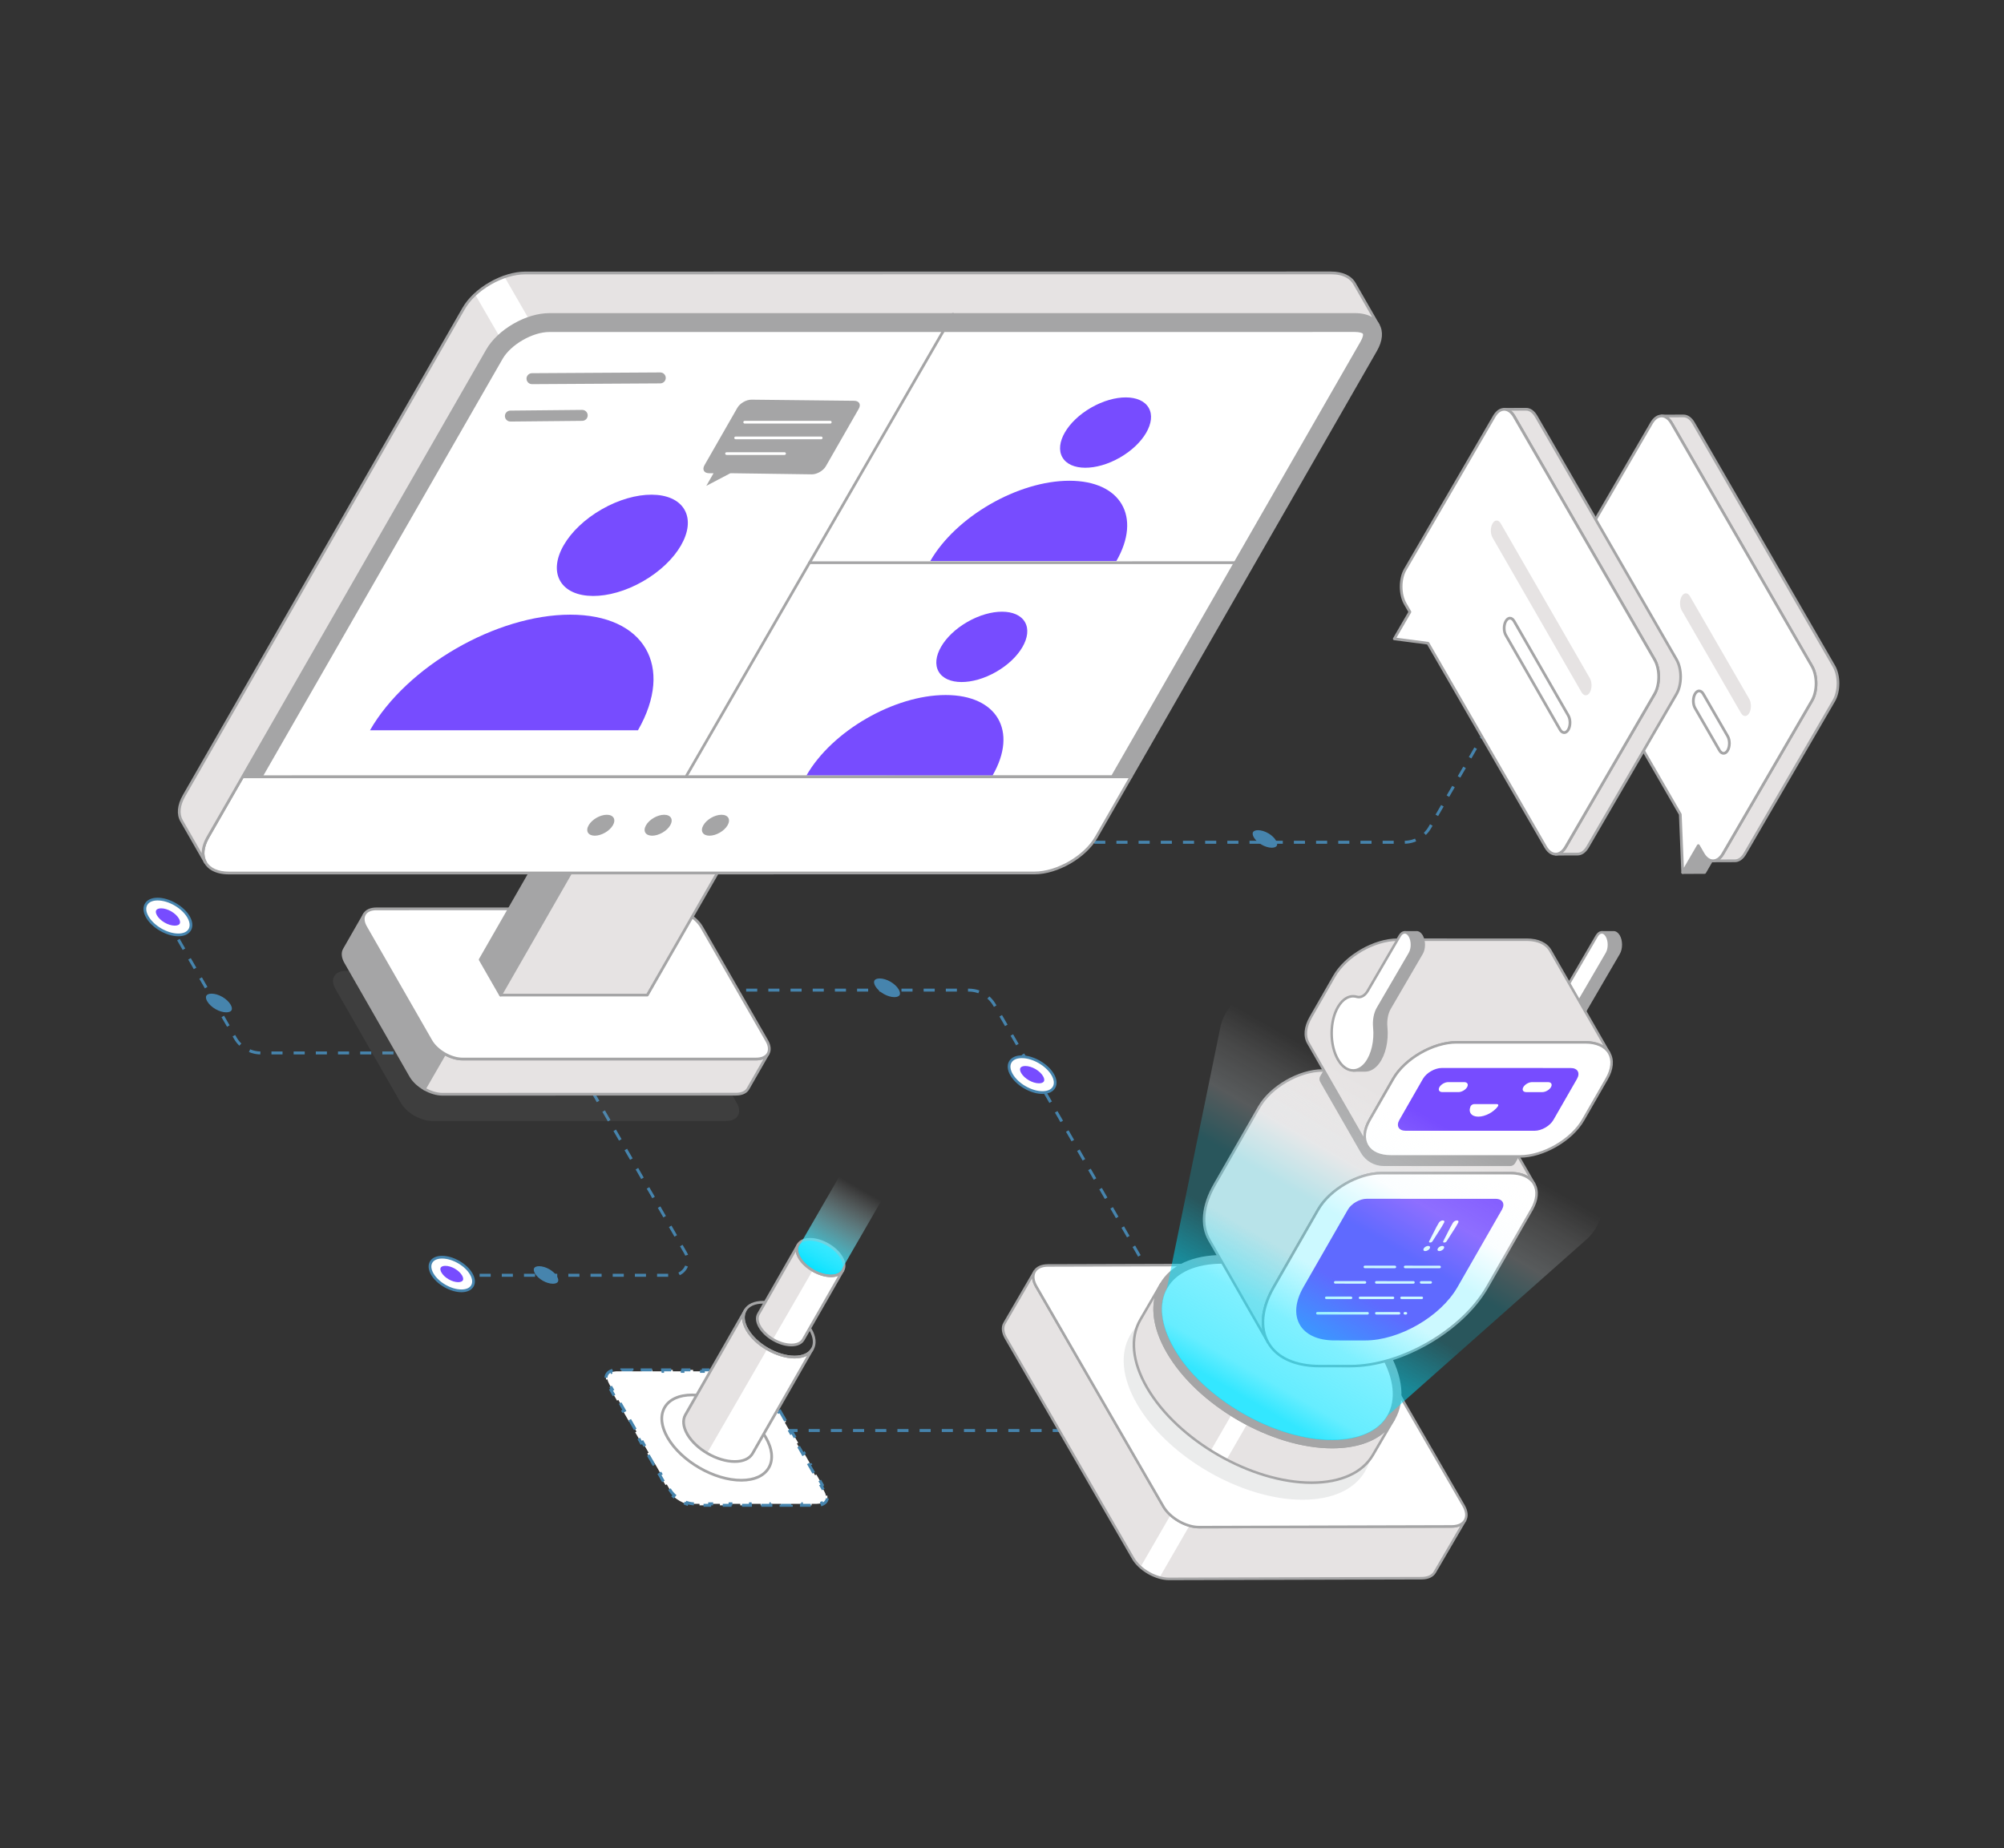 <svg width="542" height="500" viewBox="0 0 542 500" fill="none" xmlns="http://www.w3.org/2000/svg">
<rect x="0" y="0" width="542" height="500" fill="#333333" stroke="none"/>
<path d="M212.712 387H312.712" stroke="#4684AD" stroke-width="0.8" stroke-dasharray="3 3"/>
<path d="M123.712 345H181.975C185.054 345 186.979 341.667 185.439 339L155.403 286.977" stroke="#4684AD" stroke-width="0.8" stroke-dasharray="3 3"/>
<path d="M314.157 350.143L268.959 271.857C267.53 269.382 264.889 267.857 262.03 267.857L186.903 267.857" stroke="#4684AD" stroke-width="0.8" stroke-dasharray="3 3"/>
<path d="M405.105 192L386.713 223.857C385.284 226.332 382.643 227.857 379.784 227.857L277.903 227.857" stroke="#4684AD" stroke-width="0.8" stroke-dasharray="3 3"/>
<path d="M45.256 249.001L63.648 280.858C65.078 283.333 67.719 284.858 70.577 284.858L172.458 284.858" stroke="#4684AD" stroke-width="0.8" stroke-dasharray="3 3"/>
<path d="M124.795 349.211C127.708 349.211 128.903 347.171 127.46 344.656C126.019 342.141 122.486 340.102 119.572 340.102C116.659 340.103 115.467 342.143 116.909 344.658C118.351 347.173 121.882 349.212 124.795 349.211Z" fill="white"/>
<path d="M120.118 348.193C118.631 347.334 117.337 346.15 116.587 344.842C115.824 343.51 115.715 342.237 116.282 341.258C116.854 340.274 118.022 339.732 119.572 339.732C122.598 339.733 126.281 341.856 127.781 344.473C128.543 345.803 128.652 347.075 128.085 348.055C127.515 349.039 126.346 349.582 124.794 349.583C123.28 349.582 121.603 349.05 120.118 348.193ZM123.884 341.754C122.514 340.962 120.967 340.472 119.572 340.473C118.297 340.474 117.356 340.885 116.923 341.629C116.494 342.37 116.604 343.38 117.23 344.475C118.611 346.883 122.005 348.843 124.794 348.841C126.07 348.841 127.012 348.429 127.444 347.683C127.872 346.941 127.764 345.933 127.138 344.84C126.448 343.636 125.254 342.544 123.884 341.754Z" fill="#4684AD"/>
<path d="M123.03 343.222C122.178 342.73 121.242 342.448 120.461 342.449C119.834 342.449 119.372 342.626 119.193 342.936C119.015 343.242 119.09 343.725 119.396 344.26C119.782 344.933 120.491 345.6 121.342 346.091C122.193 346.582 123.128 346.864 123.908 346.864C124.536 346.864 124.999 346.686 125.179 346.376C125.356 346.07 125.282 345.587 124.975 345.053C124.59 344.38 123.881 343.713 123.03 343.222Z" fill="#774CFF"/>
<path d="M148.584 343.375C147.669 342.846 146.664 342.544 145.826 342.544C145.152 342.544 144.656 342.735 144.463 343.068C144.272 343.396 144.352 343.914 144.682 344.489C145.096 345.212 145.857 345.929 146.771 346.456C147.685 346.984 148.69 347.286 149.528 347.286C150.202 347.286 150.699 347.095 150.892 346.761C151.082 346.433 151.002 345.915 150.673 345.341C150.259 344.619 149.498 343.902 148.584 343.375Z" fill="#4684AD"/>
<g opacity="0.1">
<path d="M93.63 262.64C90.473 262.64 89.182 264.846 90.746 267.572L108.386 298.331C109.949 301.057 113.77 303.263 116.928 303.263L196.358 303.258C199.516 303.258 200.806 301.052 199.243 298.326L181.602 267.567C180.039 264.841 176.218 262.635 173.06 262.635L93.63 262.64Z" fill="#A5A5A6"/>
</g>
<path d="M116.558 281.567L98.912 250.811C98.128 249.461 98.059 248.225 98.567 247.345L93.121 256.857C92.613 257.737 92.681 258.973 93.466 260.324L111.085 291.086C111.877 292.458 113.235 293.695 114.792 294.588L120.276 285.09C118.708 284.196 117.342 282.951 116.558 281.567Z" fill="#A5A5A6"/>
<path d="M114.58 294.894C112.913 293.931 111.558 292.646 110.763 291.271L93.144 260.508C92.33 259.104 92.204 257.705 92.8 256.673L98.237 247.175C98.239 247.171 98.242 247.167 98.245 247.162L98.245 247.16C98.347 246.984 98.573 246.922 98.751 247.025C98.928 247.127 98.988 247.352 98.888 247.529L98.887 247.531C98.886 247.532 98.885 247.533 98.885 247.535L98.882 247.54C98.427 248.336 98.555 249.461 99.232 250.625L116.88 281.383C116.88 281.383 116.88 281.383 116.881 281.384C117.596 282.649 118.845 283.836 120.401 284.735C120.421 284.746 120.44 284.757 120.46 284.768L120.461 284.769C120.546 284.818 120.608 284.899 120.634 284.993C120.659 285.089 120.646 285.19 120.597 285.275L115.113 294.774C115.005 294.959 114.764 294.993 114.58 294.894ZM97.923 249.214L93.442 257.042C92.982 257.84 93.107 258.968 93.786 260.138L111.405 290.902C112.09 292.084 113.237 293.202 114.659 294.078L119.771 285.222C118.223 284.278 116.975 283.055 116.237 281.75L98.591 250.994C98.239 250.391 98.016 249.788 97.923 249.214Z" fill="#A5A5A6"/>
<path d="M207.737 285.043C207.219 285.94 206.114 286.499 204.525 286.502L125.098 286.496C123.528 286.499 121.806 285.961 120.276 285.089L114.792 294.587C116.332 295.472 118.066 296.02 119.642 296.026L199.062 296.004C200.651 296.001 201.773 295.453 202.291 294.555L207.737 285.043Z" fill="#E6E3E3"/>
<path d="M114.606 294.908C114.521 294.859 114.459 294.778 114.433 294.683C114.408 294.588 114.421 294.487 114.47 294.402L119.954 284.903C120.056 284.727 120.281 284.666 120.459 284.767C122 285.645 123.647 286.128 125.097 286.125L204.525 286.131C205.916 286.129 206.943 285.676 207.416 284.858C207.518 284.681 207.744 284.62 207.922 284.723C208.098 284.825 208.16 285.051 208.058 285.227L202.611 294.739C202.005 295.79 200.744 296.37 199.062 296.373L119.64 296.396C118.058 296.391 116.27 295.863 114.607 294.908C114.606 294.908 114.606 294.908 114.606 294.908ZM120.414 285.588L115.3 294.445C116.758 295.223 118.286 295.651 119.642 295.655L199.061 295.633C200.467 295.631 201.5 295.182 201.969 294.37L206.449 286.547C205.898 286.76 205.251 286.871 204.526 286.871L125.097 286.867C123.624 286.869 121.974 286.417 120.414 285.588Z" fill="#A5A5A6"/>
<path d="M101.791 245.879C98.633 245.879 97.343 248.085 98.906 250.811L116.546 281.57C118.11 284.296 121.93 286.502 125.088 286.502L204.518 286.497C207.676 286.497 208.966 284.291 207.403 281.565L189.762 250.806C188.199 248.08 184.378 245.874 181.22 245.874L101.791 245.879Z" fill="white"/>
<path d="M120.037 285.372C118.432 284.446 117.034 283.166 116.224 281.754L98.584 250.995C97.762 249.562 97.644 248.194 98.251 247.146C98.863 246.09 100.119 245.509 101.79 245.508L181.22 245.503C184.488 245.504 188.463 247.801 190.083 250.622L207.724 281.381C208.545 282.814 208.663 284.182 208.055 285.231C207.443 286.288 206.186 286.868 204.517 286.869L125.086 286.873C123.453 286.872 121.642 286.299 120.037 285.372ZM101.79 246.249C100.395 246.249 99.366 246.699 98.893 247.517C98.423 248.328 98.542 249.433 99.227 250.628L116.867 281.387C118.368 284.001 122.053 286.131 125.087 286.131L204.517 286.127C205.912 286.127 206.941 285.677 207.414 284.86C207.884 284.048 207.765 282.944 207.08 281.749L189.44 250.989C187.937 248.372 184.249 246.245 181.219 246.244L101.79 246.249Z" fill="#A5A5A6"/>
<path d="M135.379 269.203L129.876 259.608L154.649 216.418L160.152 226.012L135.379 269.203Z" fill="#A5A5A6"/>
<path d="M135.193 269.523C135.138 269.492 135.091 269.444 135.057 269.386L129.555 259.791C129.49 259.678 129.489 259.537 129.555 259.423L154.327 216.233C154.393 216.118 154.516 216.047 154.648 216.046C154.782 216.046 154.903 216.118 154.969 216.234L160.472 225.829C160.537 225.941 160.538 226.082 160.472 226.196L135.7 269.387C135.633 269.502 135.51 269.573 135.378 269.573C135.312 269.573 135.248 269.555 135.193 269.523ZM130.304 259.607L135.379 268.458L159.723 226.013L154.647 217.162L130.304 259.607Z" fill="#A5A5A6"/>
<path d="M160.151 226.012L154.648 216.418L194.336 216.415L199.839 226.01L160.151 226.012Z" fill="white"/>
<path d="M159.964 226.333C159.909 226.302 159.861 226.254 159.828 226.196L154.325 216.601C154.26 216.486 154.26 216.346 154.326 216.232C154.393 216.117 154.515 216.047 154.647 216.047L194.336 216.044C194.469 216.045 194.59 216.116 194.657 216.232L200.159 225.827C200.225 225.942 200.225 226.082 200.159 226.196C200.092 226.311 199.97 226.381 199.838 226.381L160.149 226.384C160.082 226.383 160.019 226.365 159.964 226.333ZM155.286 216.788L160.364 225.642L199.199 225.639L194.122 216.786L155.286 216.788Z" fill="#A5A5A6"/>
<path d="M199.84 226.01L175.067 269.2L135.379 269.203L160.152 226.012L199.84 226.01Z" fill="#E6E3E3"/>
<path d="M135.193 269.524C135.138 269.492 135.091 269.446 135.057 269.388C134.992 269.274 134.991 269.133 135.057 269.019L159.829 225.829C159.895 225.714 160.018 225.643 160.15 225.642L199.839 225.64C199.973 225.64 200.093 225.709 200.16 225.825C200.226 225.94 200.226 226.08 200.161 226.194L175.389 269.384C175.322 269.5 175.199 269.571 175.067 269.571L135.378 269.573C135.311 269.574 135.248 269.555 135.193 269.524ZM160.364 226.383L136.018 268.832L174.853 268.83L199.199 226.381L160.364 226.383Z" fill="#A5A5A6"/>
<path d="M372.093 94.739C375.155 89.4 372.625 85.073 366.44 85.073L148.559 85.085C142.374 85.086 134.879 89.414 131.816 94.753L65.601 210.163L305.878 210.15L372.093 94.739Z" fill="#A5A5A6"/>
<path d="M65.415 210.484C65.36 210.452 65.313 210.407 65.279 210.349C65.214 210.234 65.213 210.093 65.279 209.98L131.495 94.57C134.612 89.136 142.266 84.716 148.559 84.716L366.441 84.702C369.58 84.702 371.932 85.779 373.064 87.735C374.189 89.678 373.958 92.231 372.414 94.923L306.2 210.334C306.133 210.449 306.01 210.52 305.878 210.52L65.6 210.534C65.533 210.534 65.47 210.516 65.415 210.484ZM370.689 86.413C369.59 85.778 368.147 85.443 366.44 85.443L148.558 85.457C142.503 85.456 135.136 89.709 132.138 94.937L66.24 209.793L305.664 209.779L371.771 94.555C373.179 92.1 373.411 89.811 372.423 88.105C372.021 87.412 371.434 86.843 370.689 86.413Z" fill="#A5A5A6"/>
<path d="M135.601 96.922C137.886 92.94 143.941 89.447 148.559 89.447L366.442 89.434C367.788 89.434 368.464 89.741 368.693 89.873C369.503 90.341 368.605 92.053 368.31 92.567L300.834 210.149L70.61 210.17L135.601 96.922Z" fill="white"/>
<path d="M70.424 210.49C70.369 210.458 70.322 210.413 70.288 210.355C70.223 210.24 70.222 210.099 70.288 209.985L135.279 96.738C137.621 92.656 143.825 89.077 148.558 89.076L366.44 89.064C367.823 89.064 368.56 89.369 368.877 89.552C369.955 90.174 369.064 91.997 368.631 92.751L301.154 210.333C301.088 210.448 300.965 210.519 300.833 210.52L70.609 210.54C70.542 210.54 70.479 210.522 70.424 210.49ZM368.507 90.193C368.349 90.102 367.731 89.804 366.439 89.805L148.557 89.817C144.054 89.817 138.148 93.223 135.921 97.106L71.249 209.798L300.619 209.778L367.987 92.383C368.6 91.317 368.822 90.376 368.507 90.193Z" fill="#A5A5A6"/>
<path d="M65.602 210.163L56.227 226.507C53.165 231.846 55.696 236.174 61.88 236.174L279.761 236.161C285.946 236.161 293.441 231.833 296.504 226.494L305.878 210.15L65.602 210.163Z" fill="white"/>
<path d="M57.258 235.474C56.401 234.979 55.724 234.321 55.254 233.511C54.129 231.567 54.36 229.014 55.904 226.323L65.278 209.979C65.345 209.864 65.468 209.793 65.6 209.792L305.878 209.779C306.011 209.779 306.131 209.848 306.198 209.964C306.264 210.079 306.265 210.219 306.199 210.333L296.824 226.678C293.708 232.111 286.054 236.531 279.76 236.532L61.879 236.544C60.04 236.544 58.47 236.173 57.258 235.474ZM65.814 210.534L56.547 226.691C55.14 229.145 54.907 231.435 55.896 233.14C56.89 234.853 59.018 235.803 61.879 235.803L279.761 235.79C285.817 235.79 293.184 231.537 296.181 226.31L305.238 210.52L65.814 210.534Z" fill="#A5A5A6"/>
<path d="M372.762 87.936C371.749 86.159 369.56 85.076 366.437 85.078L148.556 85.083C146.749 85.087 144.815 85.468 142.934 86.133C141.612 86.578 140.338 87.16 139.119 87.864C137.611 88.726 136.213 89.741 134.997 90.88C133.7 92.062 132.607 93.362 131.824 94.75L56.22 226.512C54.71 229.159 54.565 231.566 55.56 233.313L49.115 222.067C48.121 220.32 48.266 217.913 49.776 215.266L125.379 83.504C126.155 82.129 127.227 80.835 128.502 79.659C129.732 78.528 131.13 77.513 132.617 76.657C133.849 75.961 135.138 75.352 136.461 74.906C138.35 74.228 140.284 73.847 142.104 73.851L359.993 73.832C363.115 73.83 365.289 74.94 366.31 76.703L372.762 87.936Z" fill="#E6E3E3"/>
<path d="M142.932 86.133C141.61 86.578 140.336 87.16 139.118 87.864C137.61 88.726 136.212 89.741 134.995 90.88L128.5 79.659C129.73 78.528 131.128 77.513 132.615 76.656C133.847 75.961 135.137 75.352 136.459 74.906L142.932 86.133Z" fill="white"/>
<path d="M55.374 233.636C55.319 233.604 55.272 233.558 55.238 233.499L48.791 222.248C47.686 220.308 47.921 217.763 49.452 215.08L125.055 83.317C126.565 80.671 129.185 78.19 132.431 76.332C135.639 74.49 139.073 73.476 142.101 73.478L359.99 73.458C363.129 73.458 365.483 74.545 366.628 76.515L373.071 87.733C373.075 87.74 373.078 87.747 373.083 87.753L373.082 87.754C373.084 87.755 373.084 87.755 373.084 87.755C373.185 87.932 373.123 88.159 372.946 88.26C372.769 88.36 372.541 88.299 372.442 88.123L372.44 88.122C371.455 86.395 369.323 85.447 366.437 85.451L148.554 85.456C145.65 85.46 142.365 86.431 139.302 88.188C136.135 90.002 133.594 92.398 132.144 94.936L56.541 226.698C55.145 229.144 54.91 231.429 55.88 233.131C55.982 233.309 55.919 233.535 55.742 233.636C55.624 233.705 55.484 233.699 55.374 233.636ZM364.23 75.169C363.129 74.534 361.689 74.198 359.99 74.2L142.101 74.219C139.201 74.216 135.897 75.195 132.798 76.975C129.666 78.767 127.145 81.151 125.699 83.685L50.095 215.447C48.7 217.893 48.465 220.178 49.435 221.88L54.551 230.81C54.549 229.428 55.002 227.903 55.898 226.331L131.502 94.568C133.015 91.918 135.656 89.424 138.936 87.546C142.106 85.726 145.524 84.72 148.555 84.716L366.438 84.71C368.289 84.709 369.866 85.079 371.081 85.779C371.088 85.784 371.096 85.788 371.103 85.793L365.987 76.885C365.578 76.181 364.984 75.604 364.23 75.169Z" fill="#A5A5A6"/>
<path d="M165.77 223.251C164.866 224.816 162.678 226.082 160.862 226.081C159.054 226.077 158.31 224.819 159.209 223.252C160.108 221.684 162.301 220.42 164.112 220.419C165.922 220.418 166.668 221.684 165.77 223.251Z" fill="#A5A5A6"/>
<path d="M181.281 223.251C180.378 224.816 178.19 226.083 176.374 226.081C174.566 226.077 173.822 224.819 174.721 223.252C175.619 221.684 177.812 220.421 179.623 220.42C181.434 220.418 182.18 221.684 181.281 223.251Z" fill="#A5A5A6"/>
<path d="M196.789 223.251C195.886 224.816 193.697 226.082 191.882 226.08C190.074 226.076 189.33 224.819 190.229 223.251C191.127 221.683 193.32 220.42 195.131 220.419C196.942 220.418 197.688 221.683 196.789 223.251Z" fill="#A5A5A6"/>
<path d="M185.537 210.097C185.361 209.995 185.3 209.768 185.402 209.591L257.429 84.837C257.531 84.66 257.758 84.599 257.935 84.701C258.112 84.803 258.173 85.031 258.071 85.207L186.044 209.962C185.942 210.138 185.714 210.2 185.537 210.097Z" fill="#A5A5A6"/>
<path d="M173.9 157.264C183.183 151.942 188.209 143.268 185.126 137.89C182.043 132.513 172.018 132.468 162.735 137.79C153.452 143.112 148.426 151.786 151.509 157.164C154.592 162.541 164.617 162.586 173.9 157.264Z" fill="#774CFF"/>
<path d="M172.541 197.565C182.448 180.291 174.257 166.289 154.243 166.287C134.229 166.285 109.977 180.285 100.069 197.558L172.541 197.565Z" fill="#774CFF"/>
<path d="M218.76 152.551C218.65 152.487 218.576 152.367 218.575 152.23C218.575 152.026 218.741 151.86 218.945 151.859L334.071 151.852C334.271 151.851 334.44 152.015 334.442 152.223C334.441 152.426 334.275 152.593 334.071 152.594L218.945 152.601C218.878 152.601 218.815 152.583 218.76 152.551Z" fill="#A5A5A6"/>
<path d="M269.413 181.76C275.86 178.064 279.351 172.039 277.209 168.305C275.068 164.57 268.106 164.539 261.659 168.235C255.212 171.932 251.721 177.956 253.862 181.69C256.004 185.425 262.966 185.456 269.413 181.76Z" fill="#774CFF"/>
<path d="M268.473 209.747C275.354 197.751 269.665 188.026 255.765 188.025C241.866 188.024 225.022 197.747 218.141 209.743L268.473 209.747Z" fill="#774CFF"/>
<path d="M302.882 123.788C309.329 120.092 312.82 114.068 310.679 110.333C308.537 106.598 301.575 106.567 295.128 110.264C288.681 113.96 285.19 119.984 287.332 123.719C289.473 127.453 296.435 127.484 302.882 123.788Z" fill="#774CFF"/>
<path d="M301.938 151.778C308.819 139.781 303.13 130.057 289.231 130.056C275.331 130.055 258.488 139.777 251.607 151.774L301.938 151.778Z" fill="#774CFF"/>
<path d="M230.979 108.423C232.373 108.421 232.941 109.402 232.249 110.608L223.357 126.136C222.666 127.341 220.972 128.324 219.578 128.326L197.546 128.02L191.022 131.441L192.982 128.024L191.81 128.025C190.415 128.026 189.848 127.046 190.539 125.84L199.431 110.312C200.123 109.107 201.816 108.124 203.211 108.122L230.979 108.423Z" fill="#A5A5A6"/>
<path d="M201.222 114.54C201.112 114.476 201.038 114.356 201.037 114.219C201.037 114.016 201.203 113.849 201.407 113.848L224.556 113.847C224.755 113.847 224.926 114.01 224.926 114.218C224.925 114.421 224.759 114.588 224.555 114.588L201.407 114.59C201.34 114.59 201.277 114.572 201.222 114.54Z" fill="white"/>
<path d="M198.769 118.787C198.659 118.724 198.584 118.604 198.583 118.466C198.584 118.263 198.75 118.097 198.954 118.096L222.102 118.094C222.301 118.094 222.472 118.258 222.473 118.465C222.472 118.669 222.306 118.835 222.102 118.836L198.954 118.837C198.887 118.837 198.824 118.819 198.769 118.787Z" fill="white"/>
<path d="M196.319 123.035C196.209 122.971 196.134 122.851 196.133 122.714C196.134 122.51 196.3 122.344 196.504 122.343L212.187 122.341C212.386 122.341 212.556 122.504 212.557 122.712C212.557 122.916 212.391 123.082 212.186 123.083L196.504 123.085C196.437 123.085 196.374 123.066 196.319 123.035Z" fill="white"/>
<path d="M143.142 103.726C142.701 103.472 142.403 102.997 142.4 102.451C142.396 101.633 143.055 100.966 143.873 100.961L178.569 100.755C179.383 100.749 180.054 101.407 180.059 102.229C180.063 103.046 179.404 103.713 178.586 103.719L143.89 103.924C143.618 103.926 143.363 103.854 143.142 103.726Z" fill="#A5A5A6"/>
<path d="M137.3 113.844C136.862 113.591 136.563 113.118 136.557 112.575C136.55 111.757 137.206 111.087 138.025 111.078L157.451 110.89C158.272 110.886 158.94 111.541 158.948 112.358C158.955 113.175 158.299 113.846 157.481 113.854L138.054 114.042C137.779 114.044 137.522 113.972 137.3 113.844Z" fill="#A5A5A6"/>
<path d="M455.1 236.044L461.035 236.027L465.263 228.752L459.328 228.769L455.1 236.044Z" fill="#A5A5A6"/>
<path d="M454.917 236.366C454.862 236.334 454.815 236.288 454.781 236.231C454.716 236.116 454.716 235.974 454.782 235.859L459.01 228.582C459.076 228.468 459.198 228.398 459.328 228.398L465.263 228.382C465.397 228.382 465.519 228.451 465.586 228.566C465.652 228.681 465.652 228.823 465.585 228.938L461.358 236.214C461.292 236.328 461.17 236.398 461.04 236.397L455.104 236.415C455.037 236.415 454.972 236.398 454.917 236.366ZM459.544 229.139L455.747 235.672L460.824 235.657L464.62 229.125L459.544 229.139Z" fill="#A5A5A6"/>
<path d="M449.376 112.547C450.359 112.54 451.35 113.19 452.091 114.487L490.047 180.233C491.548 182.823 491.538 187.009 490.047 189.564L465.989 230.964C465.25 232.245 464.278 232.88 463.296 232.887L469.234 232.868C470.216 232.861 471.188 232.226 471.928 230.945L495.978 189.557C497.476 186.99 497.475 182.797 495.986 180.214L458.029 114.468C457.288 113.17 456.297 112.521 455.315 112.528L449.376 112.547Z" fill="#E6E3E3"/>
<path d="M463.11 233.207C462.999 233.144 462.925 233.026 462.925 232.888C462.924 232.684 463.088 232.518 463.292 232.516C464.181 232.51 465.025 231.893 465.668 230.779L489.726 189.378C491.164 186.917 491.164 182.898 489.726 180.419L451.77 114.673C451.13 113.553 450.264 112.915 449.392 112.917L449.379 112.917C449.379 112.918 449.379 112.918 449.379 112.918L449.377 112.917C449.172 112.917 449.006 112.753 449.005 112.549C449.004 112.345 449.169 112.179 449.372 112.176C449.374 112.177 449.374 112.177 449.374 112.177L449.377 112.177C449.381 112.176 449.386 112.177 449.391 112.177L455.313 112.158C456.468 112.147 457.574 112.924 458.351 114.284L496.307 180.029C497.858 182.721 497.854 187.078 496.298 189.743L472.247 231.131C471.467 232.482 470.398 233.231 469.237 233.238L463.297 233.257C463.228 233.257 463.165 233.239 463.11 233.207ZM451.275 112.91C451.699 113.262 452.085 113.73 452.412 114.303L490.368 180.048C491.924 182.732 491.922 187.084 490.366 189.751L466.309 231.15C465.985 231.71 465.612 232.166 465.203 232.509L469.233 232.497C470.12 232.492 470.963 231.874 471.606 230.759L495.658 189.37C497.095 186.91 497.098 182.886 495.665 180.399L457.708 114.653C457.069 113.53 456.198 112.891 455.318 112.899L451.275 112.91Z" fill="#A5A5A6"/>
<path d="M452.098 114.475C450.606 111.891 448.183 111.886 446.691 114.454L422.636 155.846C421.144 158.414 421.139 162.598 422.631 165.182L454.451 220.303L455.104 236.034L459.332 228.759L460.586 230.93C462.077 233.514 464.501 233.519 465.993 230.952L490.048 189.559C491.54 186.992 491.545 182.807 490.053 180.223L452.098 114.475Z" fill="white"/>
<path d="M454.918 236.355C454.81 236.293 454.739 236.178 454.733 236.05L454.083 220.409L422.308 165.366C420.762 162.684 420.764 158.33 422.315 155.659L446.37 114.267C447.159 112.908 448.233 112.16 449.389 112.161C450.551 112.167 451.625 112.921 452.418 114.289L490.373 180.038C491.921 182.721 491.918 187.074 490.367 189.745L466.312 231.138C465.522 232.496 464.451 233.244 463.293 233.244C462.132 233.24 461.056 232.489 460.264 231.116L459.33 229.497L455.423 236.221C455.342 236.363 455.174 236.433 455.014 236.394C454.98 236.386 454.948 236.372 454.918 236.355ZM450.42 113.194C450.09 113.003 449.742 112.903 449.389 112.903C448.506 112.901 447.662 113.518 447.01 114.64L422.955 156.032C421.523 158.498 421.521 162.52 422.95 164.996L454.77 220.118C454.8 220.17 454.817 220.228 454.819 220.288L455.42 234.751L459.011 228.571C459.076 228.457 459.199 228.388 459.331 228.387C459.465 228.387 459.585 228.457 459.652 228.572L460.905 230.745C461.559 231.877 462.408 232.499 463.293 232.503C464.176 232.504 465.02 231.888 465.671 230.765L489.726 189.373C491.159 186.907 491.161 182.886 489.731 180.409L451.776 114.66C451.384 113.979 450.92 113.483 450.42 113.194Z" fill="#A5A5A6"/>
<path d="M457.063 161.312C456.448 160.247 455.457 160.242 454.843 161.299C454.228 162.357 454.223 164.077 454.838 165.141L470.865 192.906C471.48 193.97 472.481 193.976 473.095 192.918C473.71 191.861 473.705 190.141 473.091 189.076L457.063 161.312Z" fill="#E6E3E3"/>
<path d="M460.661 187.723C460.046 186.659 459.055 186.654 458.44 187.711C457.826 188.769 457.821 190.489 458.435 191.553L465.039 202.993C465.654 204.058 466.655 204.063 467.269 203.006C467.884 201.948 467.879 200.228 467.265 199.164L460.661 187.723Z" fill="white"/>
<path d="M465.471 203.976C465.185 203.811 464.93 203.542 464.72 203.18L458.116 191.739C457.434 190.557 457.437 188.706 458.122 187.524C458.486 186.896 458.993 186.55 459.549 186.551C460.107 186.551 460.616 186.901 460.983 187.537L467.587 198.978C468.271 200.165 468.273 202.016 467.591 203.192C467.227 203.82 466.718 204.166 466.16 204.167C465.918 204.165 465.687 204.1 465.471 203.976ZM459.86 187.382C459.757 187.322 459.651 187.291 459.548 187.291C459.272 187.291 458.986 187.512 458.762 187.897C458.216 188.837 458.213 190.427 458.758 191.368L465.362 202.808C465.589 203.204 465.883 203.425 466.16 203.425C466.439 203.425 466.727 203.204 466.951 202.819C467.494 201.884 467.491 200.294 466.945 199.349L460.341 187.908C460.199 187.663 460.033 187.481 459.86 187.382Z" fill="#A5A5A6"/>
<path d="M406.814 110.737C407.796 110.729 408.787 111.379 409.54 112.683L447.485 178.422C448.974 181.005 448.982 185.187 447.496 187.76L423.438 229.16C422.687 230.434 421.727 231.076 420.752 231.071L426.69 231.052C427.654 231.05 428.625 230.415 429.377 229.141L453.434 187.741C454.92 185.167 454.912 180.986 453.423 178.403L415.478 112.664C414.725 111.36 413.734 110.71 412.752 110.718L406.814 110.737Z" fill="#E6E3E3"/>
<path d="M420.565 231.392C420.454 231.328 420.38 231.208 420.379 231.071C420.38 230.867 420.544 230.702 420.748 230.701L420.782 230.7C421.636 230.69 422.464 230.078 423.118 228.972L447.173 187.573C448.596 185.108 448.591 181.086 447.161 178.607L409.216 112.869C408.566 111.736 407.719 111.111 406.83 111.107L406.812 111.107C406.607 111.107 406.44 110.944 406.44 110.738C406.44 110.534 406.604 110.368 406.808 110.366C406.815 110.367 406.823 110.366 406.83 110.367L412.749 110.348C413.912 110.338 414.997 111.095 415.797 112.478L453.742 178.218C455.289 180.903 455.294 185.257 453.753 187.927L429.695 229.328C428.898 230.676 427.832 231.42 426.689 231.423L420.787 231.441C420.773 231.442 420.761 231.442 420.748 231.441C420.682 231.441 420.619 231.423 420.565 231.392ZM408.722 111.102C409.14 111.45 409.524 111.919 409.858 112.498L447.803 178.236C449.351 180.92 449.356 185.275 447.814 187.945L423.757 229.347C423.43 229.902 423.056 230.354 422.653 230.694L426.686 230.682C427.558 230.68 428.399 230.064 429.056 228.953L453.112 187.555C454.535 185.091 454.531 181.067 453.1 178.589L415.155 112.849C414.495 111.706 413.642 111.08 412.754 111.089L408.722 111.102Z" fill="#A5A5A6"/>
<path d="M409.538 112.684C408.046 110.1 405.622 110.078 404.13 112.646L380.071 154.047C378.579 156.614 378.584 160.798 380.075 163.382L381.324 165.546L377.096 172.821L386.21 174.01L418.025 229.122C419.517 231.706 421.94 231.728 423.432 229.161L447.492 187.76C448.984 185.193 448.979 181.008 447.487 178.424L409.538 112.684Z" fill="white"/>
<path d="M419.337 231.054C418.722 230.699 418.165 230.107 417.703 229.307L385.979 174.353L377.045 173.188C376.922 173.175 376.814 173.095 376.761 172.985C376.705 172.873 376.71 172.742 376.773 172.635L380.894 165.545L379.752 163.568C378.201 160.881 378.2 156.526 379.749 153.86L403.807 112.458C404.594 111.105 405.663 110.361 406.818 110.362C407.983 110.365 409.062 111.125 409.856 112.499L447.805 178.238C449.357 180.924 449.358 185.28 447.809 187.946L423.75 229.347C422.963 230.701 421.894 231.445 420.739 231.443C420.252 231.442 419.779 231.31 419.337 231.054ZM386.393 173.688C386.448 173.72 386.496 173.768 386.529 173.823L418.344 228.936C418.999 230.074 419.849 230.7 420.741 230.702C421.621 230.704 422.461 230.09 423.11 228.975L447.169 187.573C448.599 185.112 448.598 181.091 447.164 178.609L409.215 112.87C408.559 111.728 407.707 111.104 406.817 111.103C405.937 111.102 405.097 111.716 404.448 112.831L380.389 154.233C378.959 156.693 378.96 160.715 380.394 163.197L381.643 165.359C381.709 165.474 381.708 165.616 381.642 165.731L377.692 172.526L386.256 173.642C386.305 173.648 386.352 173.664 386.393 173.688Z" fill="#A5A5A6"/>
<path d="M405.899 141.623C405.284 140.559 404.293 140.553 403.678 141.611C403.063 142.668 403.058 144.388 403.673 145.453L427.757 187.304C428.372 188.368 429.373 188.374 429.988 187.316C430.602 186.259 430.597 184.539 429.983 183.474L405.899 141.623Z" fill="#E6E3E3"/>
<path d="M409.496 168.034C408.882 166.97 407.89 166.964 407.276 168.022C406.661 169.079 406.656 170.799 407.271 171.864L421.932 197.391C422.546 198.455 423.547 198.461 424.162 197.403C424.776 196.346 424.771 194.626 424.157 193.561L409.496 168.034Z" fill="white"/>
<path d="M422.364 198.375C422.079 198.21 421.822 197.94 421.613 197.577L406.952 172.047C406.269 170.866 406.271 169.017 406.958 167.836C407.322 167.208 407.83 166.861 408.384 166.862C408.942 166.862 409.449 167.213 409.819 167.849C409.819 167.849 409.819 167.849 409.818 167.85L424.48 193.377C425.165 194.564 425.167 196.415 424.483 197.591C424.119 198.219 423.61 198.565 423.053 198.564C422.812 198.563 422.58 198.5 422.364 198.375ZM408.694 167.693C408.591 167.633 408.487 167.603 408.383 167.603C408.108 167.603 407.822 167.824 407.597 168.209C407.05 169.148 407.048 170.737 407.594 171.678L422.255 197.208C422.48 197.596 422.772 197.822 423.052 197.823C423.331 197.824 423.619 197.603 423.843 197.217C424.387 196.284 424.385 194.694 423.837 193.746L409.177 168.219C409.035 167.973 408.868 167.793 408.694 167.693Z" fill="#A5A5A6"/>
<path d="M50.992 248.062C52.54 250.737 51.301 252.913 48.226 252.918C45.15 252.924 41.4 250.758 39.852 248.083C38.304 245.408 39.544 243.235 42.619 243.229C45.695 243.223 49.444 245.387 50.992 248.062Z" fill="white"/>
<path d="M43.285 251.821C41.71 250.912 40.332 249.655 39.53 248.268C38.71 246.851 38.587 245.5 39.184 244.463C39.778 243.431 40.997 242.862 42.617 242.86C45.803 242.85 49.702 245.101 51.311 247.876C52.13 249.295 52.254 250.647 51.656 251.686C51.063 252.716 49.845 253.286 48.225 253.288C46.631 253.291 44.859 252.729 43.285 251.821ZM47.194 244.958C45.737 244.117 44.094 243.596 42.618 243.599C41.272 243.602 40.282 244.039 39.826 244.832C39.367 245.629 39.489 246.717 40.171 247.896C41.656 250.466 45.271 252.551 48.224 252.549C49.568 252.544 50.559 252.107 51.014 251.315C51.474 250.516 51.351 249.426 50.669 248.247C49.927 246.963 48.652 245.8 47.194 244.958Z" fill="#4684AD"/>
<path d="M58.277 272.989C57.306 272.429 56.494 271.665 56.048 270.896C55.69 270.277 55.601 269.72 55.804 269.368C56.005 269.019 56.523 268.818 57.226 268.817C58.109 268.815 59.173 269.136 60.142 269.696C61.113 270.256 61.924 271.018 62.37 271.788C62.728 272.407 62.817 272.964 62.613 273.317C62.413 273.666 61.895 273.867 61.193 273.868C60.31 273.869 59.247 273.549 58.277 272.989Z" fill="#4684AD"/>
<path d="M44.527 249.592C45.431 250.114 46.425 250.413 47.253 250.414C47.918 250.415 48.409 250.227 48.599 249.899C48.786 249.575 48.707 249.064 48.381 248.496C47.971 247.783 47.218 247.075 46.315 246.554C45.412 246.032 44.419 245.732 43.591 245.732C42.926 245.731 42.435 245.919 42.245 246.248C42.057 246.572 42.136 247.083 42.462 247.65C42.871 248.363 43.624 249.07 44.527 249.592Z" fill="#774CFF"/>
<path d="M273.58 290.739C272.032 288.064 273.27 285.889 276.346 285.884C279.421 285.878 283.171 288.044 284.719 290.719C286.267 293.394 285.028 295.567 281.952 295.573C278.877 295.578 275.128 293.415 273.58 290.739Z" fill="white"/>
<path d="M277.012 294.474C275.44 293.567 274.064 292.311 273.261 290.925C272.441 289.507 272.318 288.154 272.916 287.116C273.51 286.086 274.727 285.516 276.347 285.514C279.535 285.507 283.437 287.759 285.042 290.534C285.862 291.951 285.985 293.302 285.388 294.339C284.794 295.37 283.575 295.94 281.955 295.941C280.36 295.946 278.587 295.384 277.012 294.474ZM273.903 290.554C275.385 293.119 278.998 295.207 281.954 295.203C283.299 295.199 284.29 294.762 284.746 293.97C285.205 293.172 285.083 292.083 284.4 290.905C282.916 288.336 279.303 286.25 276.348 286.253C275.005 286.256 274.014 286.693 273.558 287.485C273.097 288.283 273.219 289.374 273.903 290.554Z" fill="#4684AD"/>
<path d="M240.837 265.581C241.808 266.141 242.62 266.905 243.066 267.675C243.424 268.293 243.513 268.85 243.31 269.203C243.109 269.551 242.591 269.752 241.888 269.753C241.005 269.755 239.941 269.435 238.972 268.875C238.001 268.314 237.19 267.552 236.744 266.782C236.386 266.164 236.297 265.606 236.501 265.253C236.701 264.904 237.219 264.703 237.921 264.702C238.804 264.701 239.867 265.021 240.837 265.581Z" fill="#4684AD"/>
<path d="M280.047 289.209C279.143 288.687 278.15 288.388 277.322 288.387C276.656 288.386 276.166 288.574 275.976 288.902C275.788 289.226 275.867 289.737 276.193 290.305C276.603 291.018 277.356 291.726 278.26 292.248C279.163 292.769 280.156 293.069 280.983 293.069C281.649 293.07 282.14 292.882 282.33 292.553C282.518 292.229 282.439 291.718 282.113 291.151C281.703 290.439 280.951 289.731 280.047 289.209Z" fill="#774CFF"/>
<path d="M343.014 225.422C342.099 224.894 341.094 224.591 340.255 224.591C339.582 224.592 339.085 224.782 338.892 225.115C338.702 225.444 338.782 225.962 339.111 226.537C339.526 227.259 340.287 227.976 341.201 228.504C342.114 229.031 343.119 229.334 343.957 229.334C344.631 229.333 345.128 229.142 345.321 228.809C345.512 228.48 345.432 227.962 345.103 227.388C344.689 226.666 343.928 225.949 343.014 225.422Z" fill="#4684AD"/>
<path d="M396.228 411.304L388.045 425.32C387.47 426.317 386.226 426.95 384.456 426.952L316.131 427.133C315.318 427.137 314.461 427.002 313.61 426.759C312.647 426.496 311.68 426.083 310.766 425.579C309.933 425.109 309.149 424.555 308.461 423.933C307.64 423.21 306.945 422.404 306.45 421.544L272.06 361.993C271.158 360.414 271.076 359.015 271.67 357.984L279.826 343.976C279.241 344.989 279.344 346.411 280.225 347.967L314.632 407.528C315.115 408.37 315.779 409.17 316.576 409.878C317.259 410.509 318.043 411.063 318.871 411.541C319.78 412.054 320.733 412.469 321.7 412.746C322.581 412.996 323.46 413.131 324.303 413.134L392.628 412.953C394.381 412.941 395.642 412.317 396.228 411.304Z" fill="#E6E3E3"/>
<path d="M321.699 412.747L313.609 426.76C312.646 426.497 311.679 426.085 310.765 425.58C309.932 425.11 309.149 424.556 308.46 423.934L316.575 409.879C317.258 410.51 318.042 411.064 318.87 411.542C319.779 412.055 320.733 412.47 321.699 412.747Z" fill="white"/>
<path d="M310.478 425.808C308.581 424.713 307.049 423.264 306.153 421.715L271.763 362.163C270.833 360.535 270.694 358.991 271.374 357.814L279.53 343.804C279.625 343.642 279.833 343.586 279.996 343.68C280.159 343.775 280.215 343.983 280.121 344.146C279.585 345.073 279.731 346.404 280.52 347.799L314.927 407.358C315.767 408.83 317.221 410.238 319.039 411.244C320.787 412.242 322.656 412.792 324.302 412.792L392.626 412.612C394.203 412.6 395.373 412.081 395.921 411.151L395.93 411.135C395.93 411.134 395.931 411.134 395.931 411.133L395.932 411.132C396.027 410.97 396.234 410.914 396.397 411.008C396.397 411.008 396.397 411.008 396.398 411.009C396.561 411.103 396.616 411.312 396.522 411.474C396.522 411.475 396.522 411.476 396.522 411.476C396.517 411.484 396.513 411.491 396.508 411.499L388.339 425.491C387.67 426.65 386.29 427.291 384.455 427.293L316.131 427.475C314.421 427.48 312.457 426.913 310.599 425.877C310.558 425.854 310.519 425.832 310.478 425.808ZM279.135 345.84L271.964 358.156C271.412 359.113 271.551 360.416 272.355 361.824L306.744 421.374C307.599 422.851 309.105 424.258 310.933 425.282C312.689 426.261 314.534 426.798 316.128 426.792L384.453 426.611C386.036 426.609 387.205 426.09 387.748 425.149L394.926 412.856C394.283 413.137 393.509 413.289 392.63 413.296L324.303 413.476C322.539 413.475 320.55 412.893 318.7 411.838C316.806 410.724 315.233 409.273 314.335 407.698L279.927 348.138C279.475 347.337 279.209 346.56 279.135 345.84Z" fill="#A5A5A6"/>
<path d="M395.829 407.313C397.619 410.412 396.182 412.933 392.621 412.943L324.306 413.132C320.745 413.142 316.417 410.636 314.628 407.538L280.233 347.974C278.443 344.875 279.868 342.353 283.429 342.344L351.744 342.155C355.305 342.145 359.645 344.65 361.434 347.749L395.829 407.313Z" fill="white"/>
<path d="M318.643 411.794C316.834 410.75 315.253 409.304 314.331 407.708L279.937 348.145C279.002 346.528 278.86 344.99 279.536 343.816C280.206 342.651 281.588 342.007 283.427 342.002L351.742 341.813C355.408 341.805 359.887 344.389 361.729 347.579L396.123 407.143C397.056 408.757 397.196 410.292 396.52 411.467C395.849 412.634 394.465 413.28 392.621 413.285L324.306 413.474C322.479 413.478 320.448 412.836 318.643 411.794ZM357.083 344.079C355.382 343.097 353.467 342.491 351.744 342.496L283.43 342.686C281.843 342.69 280.672 343.212 280.128 344.156C279.579 345.111 279.721 346.406 280.527 347.803L314.922 407.367C316.657 410.368 320.864 412.8 324.304 412.79L392.619 412.601C394.209 412.597 395.384 412.073 395.928 411.126C396.478 410.171 396.337 408.878 395.532 407.483L361.138 347.919C360.271 346.42 358.785 345.061 357.083 344.079Z" fill="#A5A5A6"/>
<g opacity="0.1">
<path d="M367.117 379.487C375.347 393.739 368.743 405.34 352.365 405.385C335.987 405.43 316.028 393.903 307.798 379.65C299.568 365.398 306.179 353.809 322.557 353.764C338.935 353.719 358.887 365.234 367.117 379.487Z" fill="#373B42"/>
<path d="M326.866 398.166C318.742 393.475 311.64 386.987 307.502 379.821C303.445 372.796 302.798 366.172 305.677 361.166C308.538 356.194 314.533 353.444 322.556 353.422C339.019 353.377 359.144 364.992 367.413 379.316C371.471 386.344 372.12 392.974 369.238 397.982C366.376 402.954 360.385 405.704 352.366 405.726C344.136 405.749 334.989 402.856 326.866 398.166ZM347.725 361.565C339.708 356.937 330.683 354.083 322.559 354.106C314.789 354.127 309.004 356.755 306.269 361.508C303.516 366.292 304.164 372.674 308.093 379.48C316.259 393.62 336.119 405.088 352.364 405.043C360.129 405.022 365.912 402.393 368.646 397.641C371.401 392.853 370.754 386.467 366.822 379.657C362.742 372.591 355.737 366.191 347.725 361.565Z" fill="#373B42"/>
</g>
<path d="M376.944 383.951L371.337 393.576C368.643 398.209 362.925 401.086 354.788 401.109C347.856 401.124 340.297 399.08 333.246 395.624C330.614 394.342 328.052 392.853 325.625 391.214C319.179 386.848 313.671 381.357 310.219 375.377C306.077 368.206 305.693 361.707 308.422 357.015L314.008 347.426C311.302 352.112 311.699 358.589 315.823 365.74C319.264 371.704 324.765 377.191 331.204 381.553C333.622 383.206 336.181 384.684 338.816 385.977C345.87 389.445 353.451 391.501 360.395 391.484C368.524 391.456 374.25 388.583 376.944 383.951Z" fill="#E6E3E3"/>
<path d="M333.05 382.76L327.476 392.415C328.868 393.284 330.294 394.104 331.748 394.863L337.319 385.213C335.865 384.452 334.439 383.632 333.05 382.76Z" fill="white"/>
<path d="M329.284 393.891C321.157 389.199 314.058 382.712 309.919 375.545C305.849 368.495 305.21 361.854 308.122 356.845L313.729 347.213C313.824 347.051 314.032 346.996 314.194 347.09L314.196 347.09C314.358 347.185 314.413 347.394 314.319 347.557L314.318 347.558C311.536 352.347 312.175 358.746 316.118 365.574C324.283 379.715 344.143 391.183 360.389 391.137C368.116 391.116 373.883 388.51 376.633 383.801L376.646 383.779C376.741 383.617 376.949 383.561 377.111 383.655L377.113 383.656C377.275 383.75 377.33 383.959 377.236 384.122L377.235 384.124C377.231 384.13 377.228 384.136 377.224 384.142L371.628 393.753C368.756 398.695 362.775 401.429 354.784 401.452C346.554 401.474 337.406 398.58 329.284 393.891ZM312.233 351.139L308.712 357.188C305.929 361.976 306.568 368.374 310.51 375.204C318.676 389.344 338.536 400.814 354.782 400.768C362.521 400.747 368.293 398.133 371.037 393.409L374.55 387.376C371.281 390.251 366.404 391.803 360.391 391.821C343.927 391.867 323.802 380.245 315.527 365.915C312.446 360.58 311.33 355.477 312.233 351.139Z" fill="#A5A5A6"/>
<path d="M375.145 365.58C383.375 379.832 376.771 391.433 360.393 391.478C344.015 391.524 324.056 379.996 315.825 365.744C307.595 351.491 314.206 339.902 330.584 339.857C346.962 339.812 366.914 351.327 375.145 365.58Z" fill="#A5A5A6"/>
<path d="M334.894 384.261C326.767 379.569 319.668 373.082 315.53 365.915C311.472 358.89 310.825 352.265 313.704 347.26C316.566 342.288 322.56 339.538 330.583 339.515C347.049 339.472 367.171 351.086 375.44 365.41C379.498 372.438 380.147 379.067 377.265 384.075C374.404 389.047 368.412 391.798 360.393 391.82C352.164 391.843 343.016 388.95 334.894 384.261ZM355.752 347.659C347.735 343.031 338.71 340.176 330.586 340.199C322.816 340.22 317.032 342.849 314.296 347.601C311.543 352.385 312.191 358.768 316.121 365.574C324.285 379.715 344.146 391.183 360.391 391.137C368.156 391.116 373.939 388.487 376.673 383.735C379.428 378.947 378.781 372.56 374.849 365.751C370.769 358.685 363.764 352.285 355.752 347.659Z" fill="#A5A5A6"/>
<path d="M335.89 382.536C327.718 377.817 321.104 371.559 317.266 364.913C313.582 358.533 312.935 352.62 315.443 348.262C317.933 343.935 323.312 341.542 330.589 341.522C338.223 341.501 346.926 344.086 355.093 348.802C363.259 353.516 369.868 359.77 373.704 366.413C377.39 372.796 378.037 378.714 375.527 383.076C373.038 387.402 367.661 389.795 360.388 389.815C352.758 389.836 344.058 387.251 335.89 382.536Z" fill="white"/>
<path d="M335.719 382.831C327.497 378.084 320.838 371.781 316.97 365.083C313.223 358.594 312.576 352.559 315.147 348.092C317.699 343.655 323.183 341.201 330.588 341.18C338.282 341.159 347.045 343.761 355.263 348.506C363.48 353.25 370.134 359.548 373.999 366.242C377.749 372.735 378.396 378.775 375.822 383.246C373.27 387.682 367.79 390.136 360.389 390.157C352.699 390.177 343.938 387.576 335.719 382.831ZM354.922 349.097C346.805 344.411 338.164 341.842 330.59 341.864C323.439 341.883 318.164 344.215 315.739 348.432C313.295 352.68 313.942 358.472 317.561 364.742C321.371 371.337 327.94 377.551 336.061 382.239C344.177 386.925 352.816 389.495 360.386 389.473C367.534 389.454 372.805 387.121 375.23 382.905C377.677 378.654 377.03 372.857 373.408 366.583C369.6 359.992 363.036 353.782 354.922 349.097Z" fill="#A5A5A6"/>
<path d="M425.996 287.535C424.974 288.894 423.732 289.572 422.492 289.581L419.289 289.591C420.53 289.582 421.78 288.909 422.794 287.545C424.596 285.151 425.334 281.418 424.997 277.937C424.802 276.056 425.15 274.138 425.934 272.799L434.587 257.93C435.342 256.643 435.341 254.523 434.588 253.216C434.205 252.564 433.706 252.23 433.213 252.24L436.415 252.231C436.908 252.221 437.407 252.554 437.79 253.206C438.538 254.522 438.544 256.633 437.789 257.92L429.128 272.785C428.353 274.128 428.005 276.046 428.191 277.922C428.528 281.403 427.798 285.141 425.996 287.535Z" fill="#A5A5A6"/>
<path d="M419.119 289.886C419.017 289.828 418.949 289.718 418.948 289.592C418.947 289.405 419.099 289.251 419.287 289.249C420.463 289.241 421.612 288.563 422.52 287.342C424.184 285.13 425.002 281.539 424.658 277.969C424.456 276.021 424.823 274.023 425.639 272.627L434.291 257.758C434.981 256.583 434.981 254.582 434.293 253.387C433.996 252.881 433.616 252.589 433.249 252.581L433.215 252.582C433.027 252.582 432.874 252.433 432.872 252.244C432.87 252.057 433.019 251.903 433.206 251.899C433.221 251.898 433.238 251.899 433.254 251.899L436.414 251.889C437.039 251.875 437.649 252.294 438.085 253.032C438.905 254.474 438.904 256.695 438.085 258.092L429.423 272.956C428.685 274.235 428.351 276.079 428.531 277.888C428.893 281.63 428.026 285.404 426.269 287.74C425.218 289.138 423.878 289.912 422.495 289.922L419.291 289.932C419.228 289.932 419.17 289.916 419.119 289.886ZM434.55 252.578C434.669 252.714 434.781 252.87 434.882 253.043C435.694 254.451 435.693 256.72 434.881 258.103L426.229 272.971C425.482 274.246 425.149 276.09 425.336 277.901C425.698 281.635 424.828 285.409 423.067 287.75C422.601 288.378 422.073 288.879 421.508 289.242L422.49 289.239C423.654 289.231 424.802 288.552 425.724 287.33C427.382 285.125 428.198 281.532 427.852 277.955C427.658 276.01 428.025 274.013 428.833 272.613L437.495 257.748C438.19 256.56 438.191 254.599 437.495 253.375C437.193 252.86 436.799 252.563 436.423 252.572L434.55 252.578Z" fill="#A5A5A6"/>
<path d="M434.586 253.218C435.342 254.527 435.342 256.639 434.59 257.934L425.932 272.794C425.15 274.139 424.807 276.055 424.991 277.936C425.328 281.417 424.597 285.149 422.799 287.544C420.715 290.318 417.711 290.263 415.649 287.415C415.471 287.169 415.303 286.909 415.146 286.638C412.876 282.706 412.873 276.347 415.145 272.439C416.519 270.073 418.412 269.153 420.2 269.663C421.293 269.981 422.414 269.413 423.199 268.062L431.857 253.202C432.61 251.907 433.833 251.914 434.586 253.218Z" fill="white"/>
<path d="M417.237 289.36C416.558 288.968 415.924 288.379 415.372 287.616C415.186 287.359 415.013 287.09 414.85 286.81C412.527 282.787 412.527 276.264 414.848 272.268C416.248 269.859 418.284 268.762 420.293 269.334C421.256 269.616 422.206 269.09 422.903 267.891L431.561 253.031C431.988 252.298 432.575 251.893 433.215 251.894C433.861 251.894 434.453 252.306 434.88 253.048C435.703 254.472 435.704 256.694 434.884 258.106L426.226 272.966C425.487 274.239 425.152 276.085 425.33 277.903C425.692 281.638 424.828 285.411 423.071 287.749C422.006 289.167 420.647 289.942 419.245 289.93C418.554 289.924 417.876 289.728 417.237 289.36ZM433.661 252.704C433.517 252.62 433.366 252.577 433.215 252.577C432.828 252.576 432.45 252.859 432.151 253.374L423.493 268.234C422.639 269.705 421.372 270.361 420.103 269.99C418.391 269.503 416.69 270.457 415.438 272.611C413.227 276.418 413.228 282.634 415.442 286.468C415.592 286.728 415.754 286.979 415.925 287.216C416.867 288.517 418.049 289.236 419.251 289.247C420.431 289.257 421.594 288.58 422.526 287.338C424.183 285.132 424.997 281.541 424.651 277.969C424.459 276.014 424.828 274.015 425.636 272.623L434.294 257.762C434.991 256.563 434.989 254.601 434.289 253.388C434.105 253.069 433.889 252.836 433.661 252.704Z" fill="#A5A5A6"/>
<path d="M414.919 320.296C413.888 318.488 411.655 317.369 408.471 317.366L373.611 317.369C367.287 317.367 359.633 321.789 356.504 327.248L344.465 348.236C341.102 354.081 340.793 359.388 343.007 363.25L327.084 335.48C324.865 331.627 325.174 326.319 328.534 320.461L340.572 299.473C343.704 294.028 351.359 289.606 357.674 289.603L392.543 289.605C395.718 289.602 397.96 290.726 398.991 292.534L414.919 320.296Z" fill="#E6E3E3"/>
<path d="M342.837 363.545C342.786 363.516 342.743 363.473 342.711 363.419C342.71 363.418 342.71 363.416 342.709 363.415L326.787 335.649C324.41 331.52 324.926 326.066 328.239 320.29L340.276 299.302C343.46 293.768 351.265 289.264 357.674 289.261L392.543 289.263C395.75 289.258 398.147 290.361 399.288 292.364L415.205 320.105C415.209 320.112 415.212 320.118 415.215 320.124L415.217 320.125L415.216 320.126C415.31 320.289 415.253 320.498 415.089 320.591C414.926 320.685 414.719 320.628 414.623 320.465L414.624 320.464C414.623 320.463 414.622 320.461 414.62 320.459L414.616 320.451C413.598 318.682 411.415 317.708 408.472 317.707L373.611 317.709C367.41 317.708 359.869 322.062 356.8 327.416L344.762 348.405C341.574 353.946 341.055 359.158 343.304 363.079C343.397 363.243 343.34 363.451 343.177 363.545C343.068 363.608 342.939 363.604 342.837 363.545ZM396.898 290.937C395.772 290.287 394.292 289.944 392.544 289.945L357.675 289.943C351.483 289.947 343.944 294.297 340.869 299.642L328.831 320.631C325.643 326.186 325.128 331.399 327.38 335.309L341.418 359.791C340.822 356.306 341.752 352.267 344.171 348.065L356.208 327.077C359.386 321.533 367.193 317.026 373.611 317.027L408.472 317.024C410.424 317.026 412.073 317.434 413.326 318.203L398.695 292.704C398.281 291.977 397.673 291.385 396.898 290.937Z" fill="#A5A5A6"/>
<path d="M408.469 317.369C414.787 317.37 417.375 321.793 414.247 327.246L402.208 348.235C395.451 360.015 378.903 369.572 365.247 369.571L356.945 369.571C343.288 369.57 337.705 360.012 344.462 348.23L356.5 327.242C359.628 321.788 367.289 317.366 373.607 317.367L408.469 317.369Z" fill="white"/>
<path d="M346.984 367.613C345.164 366.562 343.725 365.166 342.733 363.452C340.337 359.315 340.846 353.849 344.167 348.059L356.206 327.071C359.383 321.531 367.19 317.024 373.608 317.025L408.471 317.027C411.664 317.028 414.057 318.122 415.207 320.108C416.351 322.083 416.114 324.676 414.544 327.415L402.506 348.404C395.703 360.265 378.989 369.913 365.247 369.912L356.946 369.911C352.971 369.911 349.587 369.116 346.984 367.613ZM408.471 317.71L373.609 317.708C367.408 317.707 359.866 322.06 356.798 327.412L344.759 348.4C341.565 353.969 341.055 359.193 343.323 363.11C345.609 367.056 350.449 369.229 356.947 369.229L365.247 369.23C378.771 369.231 395.22 359.737 401.914 348.065L413.952 327.075C415.396 324.558 415.633 322.205 414.617 320.451C413.592 318.682 411.41 317.711 408.471 317.71Z" fill="#A5A5A6"/>
<path d="M408.447 315.114L374.265 315.108C371.821 315.108 369.564 313.8 368.348 311.68L357.353 292.515C357.144 292.149 357.144 291.699 357.354 291.333L359.033 288.408L397.847 288.41L411.146 311.594L409.478 314.515C409.267 314.885 408.873 315.114 408.447 315.114Z" fill="#A5A5A6"/>
<path d="M370.686 314.489C369.608 313.866 368.692 312.964 368.052 311.851L357.058 292.686C356.788 292.217 356.788 291.633 357.057 291.164L358.737 288.239C358.798 288.133 358.911 288.067 359.033 288.068L397.847 288.069C397.97 288.069 398.082 288.134 398.144 288.241L411.443 311.425C411.502 311.53 411.503 311.659 411.443 311.764L409.774 314.686C409.504 315.161 408.995 315.456 408.447 315.456L374.266 315.45C372.991 315.45 371.758 315.107 370.686 314.489ZM359.23 288.75L357.649 291.504C357.501 291.763 357.501 292.086 357.65 292.346L368.645 311.511C369.797 313.519 371.949 314.766 374.266 314.767L408.447 314.773C408.75 314.773 409.031 314.61 409.181 314.347L410.753 311.594L397.65 288.752L359.23 288.75Z" fill="#A5A5A6"/>
<path d="M435.22 284.914C434.181 283.101 431.947 281.982 428.772 281.985L393.903 281.983C387.588 281.986 379.925 286.403 376.796 291.861L370.426 302.974C368.873 305.682 368.726 308.136 369.75 309.917L353.822 282.156C352.798 280.375 352.945 277.921 354.502 275.204L360.873 264.092C363.997 258.641 371.664 254.216 377.975 254.222L412.844 254.224C416.019 254.221 418.252 255.34 419.292 257.153L435.22 284.914Z" fill="#E6E3E3"/>
<path d="M369.581 310.213C369.53 310.184 369.487 310.142 369.456 310.088C369.454 310.085 369.453 310.083 369.451 310.08L353.526 282.326C352.398 280.36 352.64 277.77 354.208 275.035L360.578 263.922C363.755 258.38 371.56 253.875 377.977 253.879L412.845 253.882C416.044 253.878 418.438 254.978 419.59 256.983L435.514 284.738C435.516 284.741 435.517 284.742 435.519 284.744C435.612 284.908 435.555 285.116 435.391 285.21C435.228 285.304 435.021 285.247 434.925 285.084L434.923 285.079C433.901 283.302 431.717 282.325 428.774 282.326L393.905 282.324C387.701 282.327 380.16 286.681 377.094 292.031L370.723 303.143C369.282 305.655 369.043 308 370.047 309.747L370.048 309.748C370.142 309.911 370.084 310.12 369.921 310.213C369.812 310.277 369.682 310.272 369.581 310.213ZM417.198 255.558C416.071 254.907 414.592 254.564 412.845 254.565L377.977 254.562C371.777 254.558 364.238 258.908 361.171 264.261L354.801 275.374C353.357 277.89 353.116 280.239 354.118 281.986L368.755 307.494C368.723 306.054 369.183 304.455 370.13 302.805L376.502 291.692C379.676 286.153 387.482 281.644 393.905 281.642L428.774 281.644C430.723 281.641 432.359 282.046 433.629 282.823L418.996 257.323C418.581 256.597 417.973 256.005 417.198 255.558Z" fill="#A5A5A6"/>
<path d="M428.766 281.986C435.084 281.987 437.672 286.41 434.544 291.863L428.17 302.976C425.038 308.436 417.381 312.851 411.063 312.851L376.201 312.849C369.883 312.848 367.292 308.431 370.423 302.972L376.797 291.859C379.925 286.406 387.586 281.984 393.904 281.984L428.766 281.986Z" fill="white"/>
<path d="M371.497 312.102C370.628 311.6 369.941 310.931 369.465 310.11C368.321 308.137 368.559 305.543 370.13 302.802L376.503 291.689C379.681 286.15 387.488 281.643 393.906 281.643L428.768 281.645C431.964 281.646 434.355 282.742 435.506 284.728C436.649 286.701 436.412 289.296 434.842 292.034L428.468 303.146C425.289 308.686 417.483 313.193 411.065 313.192L376.203 313.19C374.329 313.19 372.731 312.814 371.497 312.102ZM428.768 282.328L393.906 282.325C387.706 282.326 380.164 286.678 377.095 292.029L370.722 303.142C369.277 305.662 369.039 308.014 370.055 309.768C371.078 311.535 373.263 312.507 376.203 312.507L411.065 312.51C417.264 312.51 424.806 308.157 427.876 302.806L434.25 291.693C435.694 289.176 435.93 286.824 434.915 285.07C433.889 283.301 431.707 282.328 428.768 282.328Z" fill="#A5A5A6"/>
<path d="M372.711 287.532C371.689 288.891 370.447 289.568 369.206 289.577L366.004 289.587C367.245 289.578 368.495 288.906 369.509 287.542C371.31 285.148 372.049 281.414 371.712 277.933C371.517 276.053 371.865 274.134 372.649 272.796L381.302 257.926C382.056 256.639 382.056 254.519 381.303 253.212C380.92 252.56 380.421 252.227 379.928 252.237L383.13 252.227C383.623 252.217 384.122 252.551 384.505 253.202C385.253 254.518 385.259 256.63 384.504 257.917L375.843 272.781C375.068 274.124 374.72 276.043 374.906 277.918C375.243 281.399 374.513 285.138 372.711 287.532Z" fill="#A5A5A6"/>
<path d="M365.83 289.883C365.729 289.824 365.661 289.715 365.66 289.589C365.659 289.401 365.811 289.247 365.998 289.246C367.175 289.237 368.323 288.559 369.232 287.338C370.896 285.128 371.714 281.537 371.37 277.965C371.167 276.015 371.535 274.017 372.352 272.623L381.004 257.755C381.692 256.579 381.693 254.578 381.004 253.383C380.707 252.877 380.327 252.586 379.958 252.578L379.926 252.578C379.739 252.579 379.587 252.429 379.583 252.241C379.581 252.053 379.73 251.899 379.918 251.896C379.932 251.895 379.946 251.894 379.961 251.895L383.125 251.885C383.751 251.873 384.361 252.289 384.796 253.029C385.616 254.471 385.615 256.692 384.796 258.089L376.134 272.953C375.396 274.231 375.063 276.075 375.243 277.884C375.605 281.628 374.738 285.402 372.98 287.737C371.93 289.134 370.589 289.909 369.206 289.919L366.002 289.929C365.939 289.929 365.881 289.912 365.83 289.883ZM381.262 252.574C381.382 252.711 381.492 252.866 381.594 253.039C382.405 254.447 382.405 256.716 381.594 258.099L372.941 272.968C372.194 274.241 371.862 276.084 372.048 277.897C372.409 281.634 371.54 285.408 369.778 287.746C369.313 288.374 368.785 288.875 368.219 289.238L369.202 289.235C370.367 289.228 371.515 288.55 372.435 287.326C374.094 285.123 374.91 281.53 374.564 277.951C374.371 276.005 374.737 274.009 375.544 272.61L384.207 257.744C384.901 256.557 384.902 254.596 384.205 253.37C383.903 252.854 383.513 252.562 383.134 252.568L381.262 252.574Z" fill="#A5A5A6"/>
<path d="M381.301 253.215C382.057 254.525 382.057 256.636 381.305 257.931L372.647 272.791C371.865 274.136 371.522 276.052 371.706 277.933C372.043 281.414 371.312 285.146 369.514 287.541C367.43 290.315 364.426 290.26 362.363 287.412C362.185 287.166 362.018 286.906 361.861 286.635C359.591 282.703 359.588 276.344 361.86 272.436C363.234 270.07 365.127 269.15 366.915 269.66C368.007 269.978 369.129 269.41 369.914 268.059L378.572 253.199C379.325 251.904 380.548 251.911 381.301 253.215Z" fill="white"/>
<path d="M363.952 289.356C363.272 288.963 362.638 288.375 362.086 287.612C361.9 287.355 361.726 287.086 361.564 286.805C359.241 282.783 359.241 276.26 361.563 272.264C362.962 269.854 364.998 268.759 367.007 269.331C367.969 269.612 368.921 269.085 369.618 267.887L378.276 253.027C378.703 252.293 379.29 251.889 379.931 251.891C380.576 251.891 381.166 252.3 381.594 253.043C382.418 254.468 382.419 256.69 381.598 258.102L372.941 272.963C372.201 274.234 371.866 276.081 372.045 277.899C372.407 281.635 371.541 285.407 369.785 287.745C368.72 289.163 367.361 289.938 365.959 289.926C365.268 289.92 364.589 289.724 363.952 289.356ZM380.376 252.7C380.231 252.617 380.081 252.573 379.93 252.573C379.542 252.573 379.165 252.856 378.866 253.37L370.208 268.231C369.353 269.701 368.086 270.357 366.818 269.988C365.105 269.499 363.405 270.454 362.154 272.607C359.94 276.414 359.942 282.631 362.155 286.464C362.306 286.726 362.467 286.975 362.638 287.212C363.578 288.51 364.759 289.233 365.965 289.243C367.145 289.254 368.307 288.576 369.24 287.335C370.897 285.129 371.711 281.539 371.366 277.966C371.172 276.01 371.541 274.011 372.351 272.619L381.008 257.758C381.706 256.56 381.704 254.597 381.003 253.385C381.003 253.384 381.003 253.384 381.003 253.384C380.818 253.064 380.603 252.832 380.376 252.7Z" fill="#A5A5A6"/>
<path d="M420.138 302.971C419.209 304.599 416.931 305.913 415.053 305.906L380.194 305.909C378.311 305.911 377.541 304.593 378.474 302.978L384.849 291.857C385.782 290.242 388.051 288.922 389.934 288.921L424.797 288.932C426.671 288.925 427.441 290.242 426.517 291.863L420.138 302.971Z" fill="#774CFF"/>
<path d="M396.006 292.749C396.867 292.749 397.221 293.355 396.795 294.099C396.369 294.842 395.319 295.448 394.458 295.448L390.108 295.447C389.247 295.447 388.885 294.841 389.311 294.098C389.738 293.355 390.795 292.749 391.656 292.749L396.006 292.749Z" fill="white"/>
<path d="M404.857 298.697C405.038 298.697 405.162 298.76 405.209 298.879C405.257 298.997 405.225 299.153 405.114 299.309C403.951 300.896 401.674 302.089 399.821 302.089C397.961 302.089 397.053 300.896 397.717 299.309C397.778 299.153 397.926 298.997 398.117 298.878C398.293 298.759 398.488 298.697 398.669 298.697L404.857 298.697Z" fill="white"/>
<path d="M418.688 292.75C419.549 292.75 419.903 293.356 419.477 294.1C419.051 294.843 418.001 295.449 417.14 295.449L412.79 295.449C411.929 295.449 411.575 294.843 412.001 294.099C412.427 293.356 413.477 292.75 414.338 292.75L418.688 292.75Z" fill="white"/>
<path d="M394.17 348.238C389.613 356.17 378.424 362.631 369.219 362.632L360.924 362.626C351.727 362.632 347.954 356.169 352.503 348.232L364.541 327.244C365.465 325.624 367.743 324.31 369.625 324.308L404.489 324.319C406.363 324.312 407.133 325.63 406.209 327.25L394.17 348.238Z" fill="#774CFF"/>
<path d="M379.856 343.043C379.755 342.984 379.686 342.873 379.685 342.747C379.686 342.559 379.839 342.406 380.027 342.406L389.35 342.409C389.535 342.406 389.69 342.559 389.692 342.75C389.691 342.938 389.538 343.091 389.351 343.091L380.027 343.088C379.965 343.089 379.907 343.072 379.856 343.043Z" fill="white"/>
<path d="M368.968 343.04C368.866 342.981 368.798 342.87 368.797 342.744C368.798 342.556 368.95 342.403 369.138 342.403L377.265 342.405C377.451 342.403 377.605 342.556 377.607 342.747C377.606 342.935 377.453 343.088 377.266 343.088L369.139 343.085C369.077 343.086 369.019 343.069 368.968 343.04Z" fill="white"/>
<path d="M384.184 347.223C384.083 347.165 384.014 347.054 384.013 346.927C384.014 346.739 384.167 346.586 384.355 346.586L386.94 346.587C387.124 346.585 387.28 346.737 387.282 346.928C387.281 347.116 387.128 347.269 386.94 347.269L384.355 347.269C384.293 347.269 384.235 347.253 384.184 347.223Z" fill="white"/>
<path d="M372.057 347.219C371.955 347.161 371.887 347.05 371.886 346.924C371.887 346.735 372.04 346.583 372.227 346.583L382.279 346.586C382.464 346.583 382.62 346.737 382.621 346.927C382.62 347.115 382.467 347.268 382.279 347.268L372.228 347.265C372.166 347.265 372.108 347.249 372.057 347.219Z" fill="white"/>
<path d="M360.947 347.217C360.846 347.158 360.777 347.048 360.776 346.921C360.777 346.733 360.93 346.58 361.118 346.58L369.17 346.582C369.355 346.581 369.51 346.732 369.512 346.924C369.511 347.112 369.358 347.265 369.17 347.265L361.118 347.262C361.056 347.263 360.998 347.246 360.947 347.217Z" fill="white"/>
<path d="M378.889 351.401C378.787 351.343 378.719 351.232 378.718 351.105C378.719 350.917 378.872 350.764 379.059 350.764L384.53 350.765C384.715 350.763 384.869 350.916 384.872 351.107C384.871 351.295 384.718 351.448 384.53 351.448L379.06 351.447C378.998 351.447 378.94 351.431 378.889 351.401Z" fill="white"/>
<path d="M367.668 351.398C367.566 351.339 367.498 351.229 367.497 351.102C367.498 350.914 367.65 350.761 367.838 350.761L376.743 350.764C376.928 350.761 377.083 350.914 377.085 351.105C377.084 351.293 376.931 351.446 376.743 351.446L367.839 351.443C367.777 351.444 367.719 351.427 367.668 351.398Z" fill="white"/>
<path d="M358.533 351.395C358.431 351.336 358.363 351.226 358.362 351.099C358.363 350.911 358.516 350.758 358.703 350.758L365.397 350.76C365.583 350.759 365.737 350.91 365.739 351.101C365.738 351.29 365.585 351.442 365.398 351.442L358.704 351.44C358.642 351.441 358.584 351.424 358.533 351.395Z" fill="white"/>
<path d="M379.776 355.579C379.675 355.521 379.605 355.41 379.606 355.283C379.607 355.095 379.759 354.942 379.947 354.942L380.243 354.943C380.43 354.944 380.585 355.094 380.584 355.285C380.583 355.473 380.43 355.626 380.242 355.626L379.947 355.626C379.884 355.625 379.827 355.609 379.776 355.579Z" fill="white"/>
<path d="M372.064 355.577C371.963 355.518 371.894 355.408 371.893 355.281C371.894 355.093 372.047 354.94 372.235 354.94L378.38 354.942C378.565 354.939 378.72 355.092 378.722 355.284C378.722 355.472 378.569 355.624 378.381 355.624L372.235 355.622C372.173 355.623 372.115 355.606 372.064 355.577Z" fill="white"/>
<path d="M356.124 355.573C356.022 355.514 355.954 355.404 355.953 355.277C355.954 355.089 356.106 354.936 356.294 354.936L369.877 354.94C370.062 354.938 370.217 355.091 370.219 355.282C370.219 355.47 370.066 355.623 369.878 355.623L356.295 355.619C356.233 355.619 356.174 355.602 356.124 355.573Z" fill="white"/>
<path d="M386.725 337.261C386.798 337.402 386.788 337.56 386.677 337.754C386.566 337.947 386.389 338.114 386.16 338.246C385.916 338.387 385.682 338.457 385.458 338.457C385.244 338.457 385.091 338.387 385.019 338.246C384.932 338.114 384.946 337.947 385.057 337.753C385.168 337.56 385.34 337.401 385.584 337.26C385.812 337.129 386.047 337.058 386.26 337.058C386.485 337.058 386.638 337.129 386.725 337.261Z" fill="white"/>
<path d="M386.507 336.047C386.471 335.985 386.465 335.906 386.526 335.8L388.501 331.93L389.167 330.769C389.263 330.602 389.41 330.453 389.618 330.338C389.816 330.224 390.014 330.162 390.218 330.162C390.412 330.162 390.55 330.224 390.617 330.338C390.673 330.453 390.659 330.602 390.563 330.77L389.897 331.931L387.432 335.801C387.362 335.906 387.276 335.985 387.169 336.047C387.057 336.117 386.93 336.144 386.787 336.144C386.645 336.143 386.548 336.117 386.507 336.047Z" fill="white"/>
<path d="M390.536 337.261C390.618 337.402 390.609 337.56 390.498 337.753C390.387 337.947 390.21 338.114 389.971 338.246C389.737 338.387 389.503 338.457 389.279 338.457C389.055 338.457 388.912 338.387 388.829 338.246C388.752 338.114 388.766 337.947 388.877 337.753C388.988 337.56 389.161 337.401 389.394 337.261C389.633 337.129 389.857 337.058 390.081 337.058C390.306 337.058 390.459 337.129 390.536 337.261Z" fill="white"/>
<path d="M390.329 336.048C390.282 335.986 390.287 335.907 390.337 335.801L392.312 331.931L392.978 330.77C393.074 330.603 393.231 330.454 393.43 330.339C393.638 330.225 393.836 330.163 394.04 330.163C394.234 330.163 394.361 330.225 394.428 330.339C394.495 330.454 394.481 330.603 394.385 330.77L393.719 331.931L391.254 335.801C391.184 335.907 391.098 335.986 390.991 336.048C390.869 336.118 390.752 336.144 390.609 336.145C390.457 336.144 390.36 336.118 390.329 336.048Z" fill="white"/>
<path d="M429.493 334.936L375.333 382.97C372.886 387.226 367.579 389.584 360.394 389.598C352.797 389.622 344.144 387.045 336.018 382.353C327.884 377.657 321.3 371.428 317.481 364.822C313.854 358.536 313.195 352.724 315.629 348.44L315.614 348.432L330.162 277.408C332.123 270.046 339.403 265.558 351.045 265.173C364.02 264.745 380.072 269.443 395.625 278.423C411.178 287.403 423.327 298.966 429.517 310.479C435.117 320.868 434.914 329.513 429.493 334.936Z" fill="url(#paint0_linear_2413_92945)"/>
<path d="M210.967 381.774L212.605 384.628L212.259 384.828L213.896 387.683L214.243 387.484L214.244 387.484L215.88 390.339L215.881 390.339L215.534 390.539L217.172 393.394L217.518 393.195L217.519 393.194L219.156 396.049L218.81 396.249L220.447 399.104L220.794 398.905L220.795 398.904L222.432 401.76L222.432 401.761L222.085 401.96L222.904 403.387C223.167 403.846 223.316 404.273 223.37 404.653L223.765 404.596C223.923 405.698 223.409 406.573 222.364 406.981L222.219 406.61C221.861 406.75 221.415 406.831 220.886 406.831L219.508 406.832L219.507 407.231L216.751 407.231L216.752 406.832L213.995 406.831L213.995 407.231L211.239 407.231L211.238 406.832L208.482 406.832L208.481 407.23L205.725 407.23L205.726 406.831L202.97 406.831L202.969 407.23L200.213 407.231L200.213 406.832L197.457 406.832L197.456 407.231L194.7 407.23L194.701 406.831L191.944 406.831L191.944 407.23L189.188 407.23L189.188 406.832L187.81 406.831C187.191 406.831 186.528 406.72 185.861 406.513L185.742 406.894C184.431 406.487 183.136 405.739 182.13 404.809L182.401 404.517C181.887 404.043 181.46 403.525 181.153 402.989L180.334 401.561L179.987 401.759L178.35 398.904L178.696 398.706L177.059 395.851L176.712 396.049L175.074 393.194L175.422 392.995L173.783 390.14L173.437 390.339L171.799 387.483L172.146 387.285L170.508 384.43L170.161 384.628L168.524 381.773L168.87 381.575L167.233 378.72L166.886 378.918L165.249 376.062L165.595 375.864L164.776 374.436C164.512 373.977 164.364 373.551 164.31 373.171L163.913 373.228C163.764 372.184 164.218 371.343 165.154 370.911L165.315 370.842L165.461 371.214C165.775 371.092 166.155 371.014 166.599 370.996L166.793 370.992L168.173 370.992L168.173 370.592L170.928 370.592L170.928 370.993L173.685 370.992L173.685 370.593L173.685 370.591L176.441 370.591L176.441 370.593L176.442 370.992L179.198 370.992L179.198 370.592L181.954 370.592L181.954 370.993L184.71 370.993L184.71 370.592L184.71 370.591L187.466 370.591L187.466 370.593L187.467 370.992L190.223 370.993L190.223 370.592L192.979 370.592L192.979 370.993L195.735 370.993L195.736 370.593L195.736 370.591L198.492 370.591L198.492 370.593L198.493 370.992L199.87 370.993C200.489 370.993 201.152 371.105 201.819 371.311L201.937 370.929C203.248 371.336 204.543 372.083 205.55 373.013L205.279 373.307C205.792 373.781 206.219 374.299 206.527 374.835L207.345 376.262L207.692 376.064L207.693 376.063L209.329 378.918L209.33 378.918L208.984 379.118L210.621 381.973L210.967 381.774Z" fill="white" stroke="#4684AD" stroke-width="0.8" stroke-dasharray="3 3"/>
<path d="M207.111 388.87C210.793 395.247 207.838 400.43 200.499 400.451C193.172 400.472 184.251 395.322 180.569 388.945C176.894 382.579 179.848 377.395 187.175 377.374C194.515 377.353 203.435 382.504 207.111 388.87Z" fill="white"/>
<path d="M188.989 397.409C185.322 395.292 182.118 392.363 180.251 389.13C178.399 385.922 178.111 382.886 179.438 380.578C180.758 378.283 183.507 377.015 187.177 377.004C194.618 376.98 203.702 382.221 207.435 388.683C209.29 391.898 209.581 394.938 208.252 397.246C206.932 399.541 204.179 400.811 200.504 400.821C196.788 400.832 192.657 399.526 188.989 397.409ZM198.346 381.053C194.791 379.001 190.786 377.734 187.18 377.744C183.785 377.755 181.262 378.892 180.081 380.947C178.89 383.016 179.179 385.791 180.893 388.759C184.511 395.024 193.307 400.101 200.501 400.081C203.902 400.072 206.427 398.933 207.61 396.876C208.801 394.808 208.511 392.029 206.793 389.054C204.989 385.93 201.891 383.1 198.346 381.053Z" fill="#A5A5A6"/>
<path d="M201.547 354.49L185.372 382.753C184.604 384.092 184.713 385.937 185.881 387.975C188.229 392.069 193.975 395.386 198.717 395.386C201.099 395.386 202.773 394.546 203.55 393.191L219.725 364.929C218.947 366.284 217.273 367.124 214.892 367.124C210.149 367.123 204.404 363.806 202.056 359.713C200.887 357.675 200.778 355.83 201.547 354.49Z" fill="white"/>
<path d="M202.053 359.712C203.219 361.746 205.226 363.586 207.53 364.925L191.251 393.119C188.993 391.786 187.027 389.977 185.878 387.975C184.71 385.936 184.601 384.092 185.369 382.752L201.544 354.49C200.775 355.83 200.884 357.675 202.053 359.712Z" fill="#E6E3E3"/>
<path d="M191.219 393.53C188.838 392.155 186.761 390.257 185.559 388.161C184.361 386.073 184.179 384.087 185.049 382.571L201.222 354.313L201.225 354.309C201.327 354.131 201.553 354.069 201.73 354.171L201.731 354.172C201.908 354.274 201.968 354.499 201.868 354.676L201.864 354.683C201.134 355.962 201.316 357.684 202.375 359.532C204.661 363.516 210.274 366.757 214.89 366.756C217.057 366.756 218.659 366.043 219.402 364.748C219.505 364.57 219.731 364.509 219.908 364.611L219.909 364.611C220.086 364.713 220.146 364.939 220.045 365.116L203.871 393.377C202.989 394.913 201.159 395.759 198.715 395.759C196.29 395.758 193.602 394.906 191.219 393.53ZM200.691 356.732L185.692 382.939C184.959 384.218 185.14 385.941 186.202 387.794C188.488 391.778 194.102 395.019 198.716 395.017C200.882 395.018 202.485 394.305 203.228 393.009L218.229 366.797C217.325 367.255 216.195 367.496 214.89 367.497C210.04 367.495 204.134 364.089 201.732 359.899C201.1 358.798 200.751 357.724 200.691 356.732Z" fill="#A5A5A6"/>
<path d="M207.391 365.27C205.009 363.895 202.932 361.996 201.73 359.901C200.528 357.805 200.351 355.815 201.23 354.296C202.114 352.77 203.944 351.929 206.383 351.929C211.23 351.931 217.131 355.341 219.536 359.533C220.737 361.626 220.913 363.614 220.035 365.132C219.151 366.658 217.324 367.499 214.888 367.499C212.463 367.499 209.774 366.646 207.391 365.27ZM206.383 352.67C204.22 352.669 202.617 353.379 201.87 354.667C201.13 355.947 201.308 357.675 202.374 359.533C204.659 363.518 210.272 366.758 214.889 366.757C217.048 366.758 218.648 366.048 219.395 364.76C220.135 363.48 219.957 361.755 218.893 359.9C216.605 355.914 210.993 352.669 206.383 352.67Z" fill="#A5A5A6"/>
<path d="M215.867 336.742L205.155 355.461C204.644 356.352 204.716 357.579 205.493 358.934C207.055 361.657 210.875 363.863 214.029 363.863C215.613 363.863 216.727 363.305 217.244 362.403L227.957 343.684C227.44 344.585 226.326 345.143 224.742 345.143C221.588 345.143 217.768 342.937 216.206 340.215C215.429 338.859 215.356 337.633 215.867 336.742Z" fill="white"/>
<path d="M216.207 340.215C216.976 341.555 218.294 342.767 219.809 343.655L209.027 362.33C207.542 361.445 206.25 360.254 205.494 358.935C204.716 357.579 204.644 356.353 205.155 355.461L215.868 336.742C215.357 337.633 215.429 338.859 216.207 340.215Z" fill="#E6E3E3"/>
<path d="M208.982 362.732C207.377 361.806 205.979 360.527 205.169 359.116C204.351 357.686 204.23 356.322 204.831 355.276L215.545 336.556C215.648 336.379 215.874 336.317 216.05 336.419L216.052 336.419C216.228 336.521 216.289 336.747 216.188 336.924L216.186 336.928C215.723 337.738 215.844 338.839 216.527 340.03C218.025 342.642 221.711 344.772 224.742 344.771C226.135 344.771 227.162 344.321 227.633 343.498C227.736 343.321 227.962 343.259 228.138 343.361L228.14 343.362C228.316 343.463 228.377 343.689 228.276 343.866L217.564 362.585C216.955 363.646 215.7 364.231 214.027 364.231C212.395 364.232 210.585 363.658 208.982 362.732ZM215.217 338.619L205.474 355.643C205.009 356.454 205.13 357.556 205.812 358.749C207.315 361.364 210.998 363.492 214.027 363.49C215.421 363.491 216.449 363.039 216.921 362.217L226.664 345.19C226.114 345.402 225.467 345.513 224.741 345.512C221.473 345.51 217.501 343.217 215.883 340.397C215.532 339.787 215.31 339.188 215.217 338.619Z" fill="#A5A5A6"/>
<path d="M219.083 335.279C215.929 335.279 214.639 337.485 216.203 340.212C217.765 342.934 221.586 345.14 224.74 345.14C227.888 345.14 229.178 342.934 227.617 340.212C226.053 337.485 222.232 335.279 219.083 335.279Z" fill="#00E1FF"/>
<path d="M219.696 344.01C218.091 343.084 216.694 341.806 215.884 340.395C215.062 338.961 214.944 337.594 215.552 336.544C216.163 335.489 217.418 334.909 219.086 334.908C222.349 334.907 226.321 337.204 227.941 340.027C228.762 341.458 228.879 342.824 228.271 343.874C227.66 344.928 226.406 345.509 224.742 345.51C223.109 345.51 221.299 344.936 219.696 344.01ZM223.759 337.038C222.272 336.179 220.597 335.649 219.085 335.649C217.692 335.649 216.666 336.098 216.192 336.916C215.722 337.727 215.841 338.832 216.527 340.028C218.026 342.64 221.711 344.77 224.742 344.769C226.132 344.769 227.157 344.319 227.63 343.503C228.1 342.692 227.982 341.588 227.298 340.394C226.547 339.085 225.248 337.898 223.759 337.038Z" fill="#A5A5A6"/>
<path d="M238.968 323.791L227.626 343.438C227.123 344.241 226.101 344.725 224.668 344.738C221.683 344.733 218.08 342.653 216.598 340.078C215.892 338.831 215.815 337.713 216.26 336.875L227.602 317.229L238.968 323.791Z" fill="url(#paint1_linear_2413_92945)"/>
<defs>
<linearGradient id="paint0_linear_2413_92945" x1="335.885" y1="382.277" x2="395.79" y2="278.518" gradientUnits="userSpaceOnUse">
<stop offset="0.033" stop-color="#00E1FF" stop-opacity="0.8"/>
<stop offset="0.094" stop-color="#00E1FF" stop-opacity="0.6"/>
<stop offset="0.233" stop-color="#00E1FF" stop-opacity="0.5"/>
<stop offset="0.368" stop-color="#00E1FF" stop-opacity="0.2"/>
<stop offset="0.494" stop-color="#00E1FF" stop-opacity="0.2"/>
<stop offset="0.61" stop-color="#E9F8FF" stop-opacity="0.2"/>
<stop offset="0.712" stop-color="#F9FDFF" stop-opacity="0.1"/>
<stop offset="0.789" stop-color="white" stop-opacity="0"/>
</linearGradient>
<linearGradient id="paint1_linear_2413_92945" x1="219.583" y1="344.244" x2="232.678" y2="321.562" gradientUnits="userSpaceOnUse">
<stop stop-color="#00E1FF"/>
<stop offset="1" stop-color="white" stop-opacity="0"/>
</linearGradient>
</defs>
</svg>
